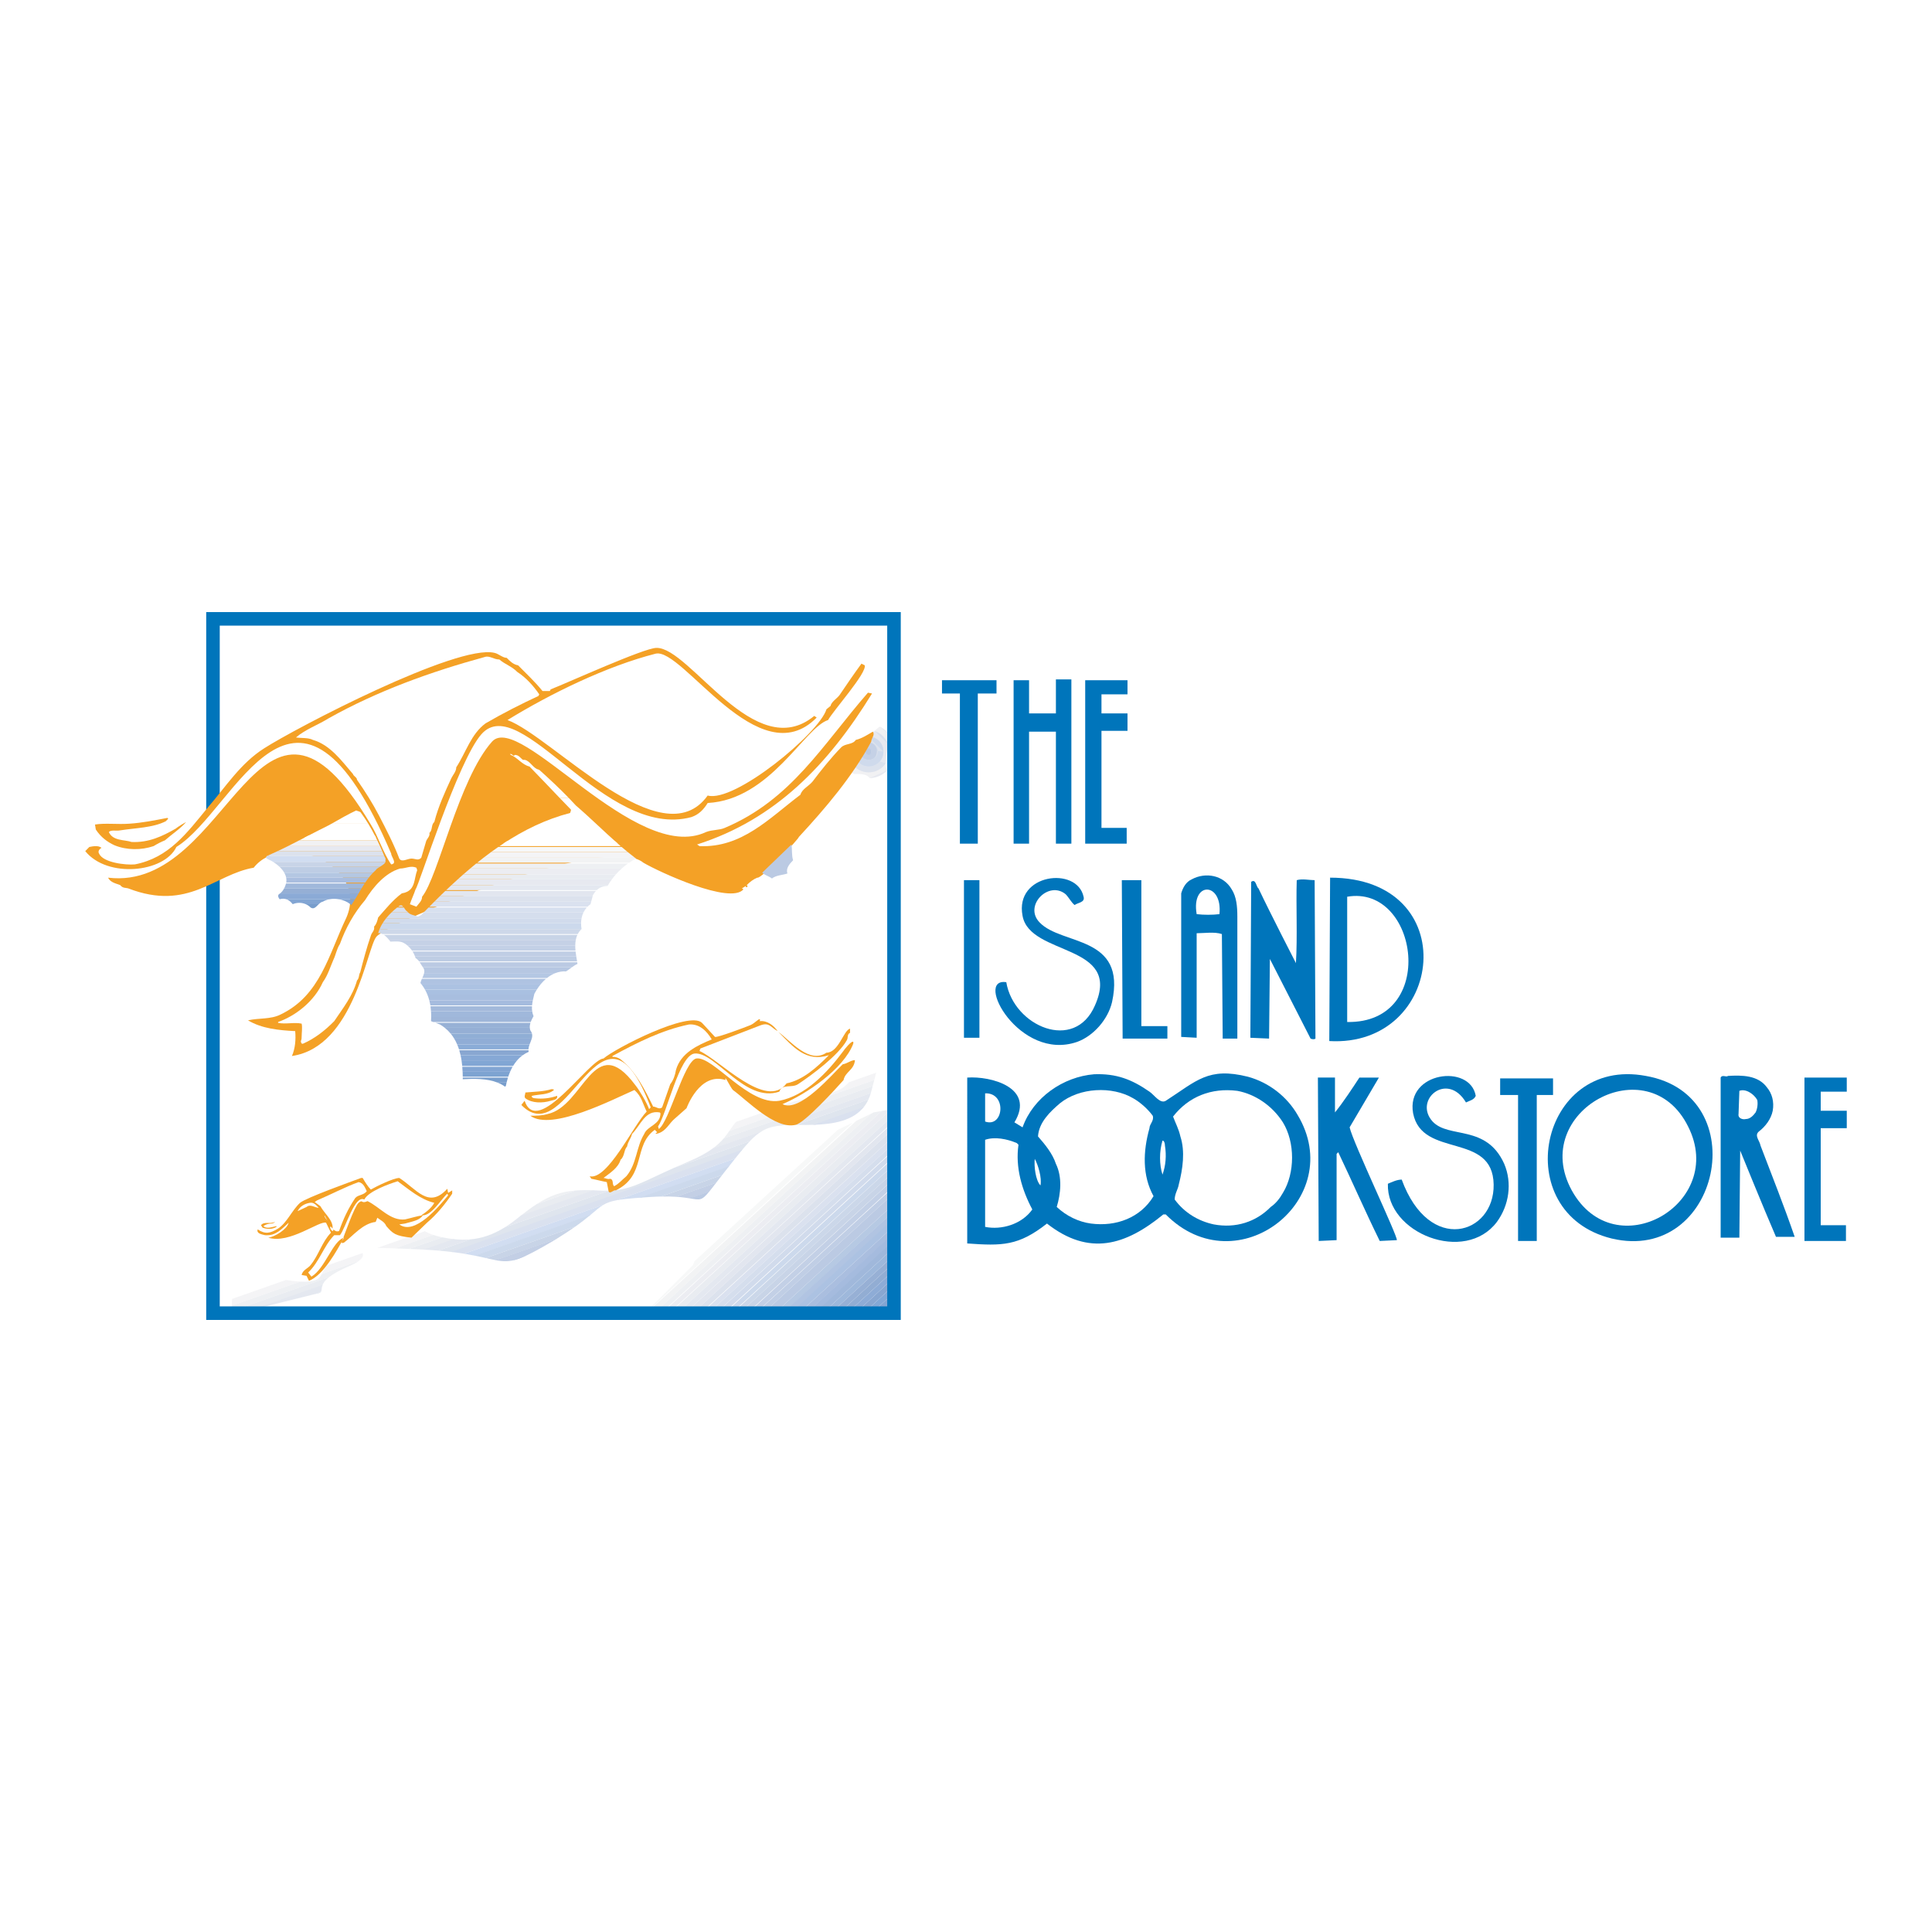 <?xml version="1.0" encoding="utf-8"?>
<!-- Generator: Adobe Illustrator 13.0.0, SVG Export Plug-In . SVG Version: 6.00 Build 14948)  -->
<!DOCTYPE svg PUBLIC "-//W3C//DTD SVG 1.0//EN" "http://www.w3.org/TR/2001/REC-SVG-20010904/DTD/svg10.dtd">
<svg version="1.0" id="Layer_1" xmlns="http://www.w3.org/2000/svg" xmlns:xlink="http://www.w3.org/1999/xlink" x="0px" y="0px"
	 width="192.756px" height="192.756px" viewBox="0 0 192.756 192.756" enable-background="new 0 0 192.756 192.756"
	 xml:space="preserve">
<g>
	<polygon fill-rule="evenodd" clip-rule="evenodd" fill="#FFFFFF" points="0,0 192.756,0 192.756,192.756 0,192.756 0,0 	"/>
	<polygon fill-rule="evenodd" clip-rule="evenodd" fill="#FFFFFF" points="71.318,120.391 77.571,114.641 73.04,115.785 
		71.318,120.391 	"/>
	<polygon fill-rule="evenodd" clip-rule="evenodd" fill="#FFFFFF" points="69.465,125.354 82.855,113.08 81.888,113.551 
		77.651,114.621 71.301,120.439 69.465,125.354 	"/>
	<polygon fill-rule="evenodd" clip-rule="evenodd" fill="#FFFFFF" points="69.285,125.834 83.602,112.717 81.991,113.5 
		69.653,124.848 69.285,125.834 	"/>
	<polygon fill-rule="evenodd" clip-rule="evenodd" fill="#F7F8F8" points="64.767,130.684 85.087,111.996 83.602,112.717 
		69.285,125.834 69.143,126.213 64.679,130.682 64.767,130.684 	"/>
	<polygon fill-rule="evenodd" clip-rule="evenodd" fill="#F2F3F4" points="65.611,130.695 86.903,111.113 85.429,111.828 
		64.848,130.684 65.611,130.695 	"/>
	<polygon fill-rule="evenodd" clip-rule="evenodd" fill="#EEF0F3" points="66.289,130.703 87.968,110.842 87.165,110.984 
		86.903,111.113 65.611,130.695 66.289,130.703 	"/>
	<polygon fill-rule="evenodd" clip-rule="evenodd" fill="#ECEDF2" points="67.054,130.715 88.931,110.672 87.971,110.842 
		66.374,130.705 67.054,130.715 	"/>
	<polygon fill-rule="evenodd" clip-rule="evenodd" fill="#E9ECF1" points="67.899,130.725 89.037,111.359 89.032,110.738 
		88.962,110.666 88.931,110.672 67.129,130.715 67.899,130.725 	"/>
	<polygon fill-rule="evenodd" clip-rule="evenodd" fill="#E4E8F0" points="68.655,130.736 89.042,111.986 89.037,111.359 
		67.899,130.725 68.655,130.736 	"/>
	<polygon fill-rule="evenodd" clip-rule="evenodd" fill="#E2E6EF" points="69.419,130.746 89.048,112.693 89.043,112.066 
		68.664,130.736 69.419,130.746 	"/>
	<polygon fill-rule="evenodd" clip-rule="evenodd" fill="#DCE2ED" points="70.186,130.756 89.054,113.471 89.048,112.693 
		69.419,130.746 70.186,130.756 	"/>
	<polygon fill-rule="evenodd" clip-rule="evenodd" fill="#DAE1EF" points="70.95,130.768 89.06,114.176 89.054,113.475 
		70.262,130.758 70.95,130.768 	"/>
	<polygon fill-rule="evenodd" clip-rule="evenodd" fill="#D5DEED" points="71.7,130.777 89.064,114.807 89.06,114.176 
		70.95,130.768 71.7,130.777 	"/>
	<polygon fill-rule="evenodd" clip-rule="evenodd" fill="#D1DBEC" points="72.464,130.787 89.07,115.514 89.065,114.883 
		71.715,130.777 72.464,130.787 	"/>
	<polygon fill-rule="evenodd" clip-rule="evenodd" fill="#CCD9EC" points="73.236,130.797 89.077,116.287 89.071,115.588 
		72.544,130.789 73.236,130.797 	"/>
	<polygon fill-rule="evenodd" clip-rule="evenodd" fill="#CBD7E9" points="74.001,130.809 89.082,116.992 89.077,116.297 
		73.308,130.799 74.001,130.809 	"/>
	<polygon fill-rule="evenodd" clip-rule="evenodd" fill="#C8D4E7" points="74.767,130.818 89.088,117.699 89.082,116.992 
		74.001,130.809 74.767,130.818 	"/>
	<polygon fill-rule="evenodd" clip-rule="evenodd" fill="#C3D0E6" points="75.589,130.83 89.094,118.41 89.088,117.709 
		74.828,130.82 75.589,130.83 	"/>
	<polygon fill-rule="evenodd" clip-rule="evenodd" fill="#C0CEE5" points="76.353,130.84 89.099,119.117 89.094,118.479 
		75.612,130.83 76.353,130.84 	"/>
	<polygon fill-rule="evenodd" clip-rule="evenodd" fill="#BBCAE3" points="77.053,130.85 89.104,119.809 89.099,119.117 
		76.353,130.84 77.053,130.85 	"/>
	<polygon fill-rule="evenodd" clip-rule="evenodd" fill="#BBCAE3" points="77.478,130.855 89.107,120.195 89.102,119.43 
		76.69,130.844 77.478,130.855 	"/>
	<polygon fill-rule="evenodd" clip-rule="evenodd" fill="#B6C9E3" points="78.297,130.865 89.113,120.918 89.107,120.195 
		77.478,130.855 78.297,130.865 	"/>
	<polygon fill-rule="evenodd" clip-rule="evenodd" fill="#B1C4E2" points="79.087,130.877 89.119,121.682 89.113,120.9 
		78.236,130.865 79.087,130.877 	"/>
	<polygon fill-rule="evenodd" clip-rule="evenodd" fill="#ACC2E2" points="79.847,130.887 89.125,122.387 89.119,121.607 
		79.001,130.875 79.847,130.887 	"/>
	<polygon fill-rule="evenodd" clip-rule="evenodd" fill="#AABEDF" points="80.612,130.896 89.131,123.092 89.125,122.387 
		79.847,130.887 80.612,130.896 	"/>
	<polygon fill-rule="evenodd" clip-rule="evenodd" fill="#A5BBDE" points="81.457,130.908 89.137,123.873 89.13,123.031 
		80.579,130.896 81.457,130.908 	"/>
	<polygon fill-rule="evenodd" clip-rule="evenodd" fill="#A0B8DB" points="82.185,130.918 89.142,124.52 89.136,123.793 
		81.374,130.908 82.185,130.918 	"/>
	<polygon fill-rule="evenodd" clip-rule="evenodd" fill="#9EB8DB" points="82.983,130.93 89.148,125.279 89.142,124.52 
		82.185,130.918 82.983,130.93 	"/>
	<polygon fill-rule="evenodd" clip-rule="evenodd" fill="#97B0D5" points="83.792,130.939 89.154,126.01 89.148,125.279 
		82.983,130.93 83.792,130.939 	"/>
	<polygon fill-rule="evenodd" clip-rule="evenodd" fill="#92ADD3" points="84.593,130.951 89.16,126.766 89.154,126.01 
		83.792,130.939 84.593,130.951 	"/>
	<polygon fill-rule="evenodd" clip-rule="evenodd" fill="#8EACD6" points="85.399,130.963 89.166,127.498 89.16,126.766 
		84.593,130.951 85.399,130.963 	"/>
	<polygon fill-rule="evenodd" clip-rule="evenodd" fill="#89A7D1" points="86.203,130.973 89.172,128.252 89.166,127.498 
		85.399,130.963 86.203,130.973 	"/>
	<polygon fill-rule="evenodd" clip-rule="evenodd" fill="#84A8D5" points="87.006,130.984 89.177,128.986 89.172,128.252 
		86.203,130.973 87.006,130.984 	"/>
	<polygon fill-rule="evenodd" clip-rule="evenodd" fill="#82A5D3" points="87.813,130.994 89.184,129.738 89.177,128.986 
		87.006,130.984 87.813,130.994 	"/>
	<polygon fill-rule="evenodd" clip-rule="evenodd" fill="#7BA1CE" points="88.613,131.006 89.189,130.475 89.184,129.693 
		87.77,130.994 88.613,131.006 	"/>
	<polygon fill-rule="evenodd" clip-rule="evenodd" fill="#779DCC" points="89.189,130.475 88.613,131.006 89.194,131.014 
		89.189,130.475 	"/>
	<path fill-rule="evenodd" clip-rule="evenodd" fill="#FFFFFF" d="M86.626,103.699l1.825-0.641c0.339-1.312,0.58-2.254,0.58-2.254
		s-0.002-0.01-0.006-0.029l-0.195-0.549c-0.245-0.457-0.725-0.711-1.504,1.406C87.07,102.35,86.843,103.043,86.626,103.699
		L86.626,103.699z"/>
	<path fill-rule="evenodd" clip-rule="evenodd" fill="#FFFFFF" d="M23.163,129.34l4.904-1.719c-2.752-0.5-4.87-1.334-4.87,0.578
		C23.197,128.633,23.18,129.012,23.163,129.34L23.163,129.34z M32.934,125.914l3.145-1.102c-0.107-0.211-0.103-0.312,0.916-0.32
		l5.143-1.803c-0.544-0.324-0.945-0.52-3.598-0.365C34.752,122.469,33.733,124.795,32.934,125.914L32.934,125.914z M73.845,111.58
		l3.933-1.379c-1.062,0.244-2.091,0.521-2.952,0.867C74.413,111.221,74.099,111.393,73.845,111.58L73.845,111.58z M84.911,107.701
		l2.567-0.9c0.328-1.254,0.67-2.572,0.949-3.652l-1.831,0.641C86.065,105.393,85.593,106.768,84.911,107.701L84.911,107.701z"/>
	<path fill-rule="evenodd" clip-rule="evenodd" fill="#FFFFFF" d="M23.148,129.621l5.454-1.908c-0.38-0.061-0.749-0.129-1.106-0.201
		l-4.318,1.516C23.169,129.244,23.157,129.441,23.148,129.621L23.148,129.621z M32.597,126.314l3.591-1.258
		c-0.126-0.436-0.693-0.605,1.59-0.557l4.665-1.633c-0.26-0.143-0.435-0.27-0.668-0.371l-8.563,3.008
		c-0.217,0.332-0.404,0.613-0.598,0.791C32.608,126.303,32.603,126.309,32.597,126.314L32.597,126.314z M73.33,112.057l6.657-2.33
		c-1.765,0.367-3.704,0.756-5.161,1.342C74.083,111.344,73.66,111.676,73.33,112.057L73.33,112.057z M84.551,108.131l2.84-0.994
		c0.062-0.24,0.125-0.484,0.189-0.729l-2.369,0.832C85.012,107.582,84.794,107.881,84.551,108.131L84.551,108.131z"/>
	<path fill-rule="evenodd" clip-rule="evenodd" fill="#F4F4F6" d="M23.137,130.262l6.822-2.396c-0.246-0.014-0.524-0.041-0.835-0.08
		c-0.199-0.025-0.396-0.053-0.59-0.084l-5.383,1.891C23.137,129.855,23.128,130.076,23.137,130.262L23.137,130.262z M32.105,127.111
		l3.673-1.291c0.462-0.334,0.47-0.6,0.397-0.803l-3.515,1.234c-0.015,0.016-0.031,0.029-0.047,0.043
		C32.354,126.561,32.244,126.852,32.105,127.111L32.105,127.111z M39.394,124.551l3.831-1.346c-0.382-0.129-0.636-0.254-0.839-0.369
		l-4.732,1.662C38.104,124.506,38.675,124.525,39.394,124.551L39.394,124.551z M72.766,112.83l14.463-5.08
		c0.063-0.238,0.127-0.482,0.192-0.732l-2.729,0.959c-0.294,0.34-0.628,0.602-1.018,0.773c-0.98,0.436-2.632,0.756-4.369,1.119
		l-5.856,2.057C73.185,112.201,72.988,112.504,72.766,112.83L72.766,112.83z"/>
	<path fill-rule="evenodd" clip-rule="evenodd" fill="#EEF0F3" d="M23.278,130.766l9.579-3.365c0.408-0.316,1.041-0.684,2.03-1.105
		c0.404-0.17,0.69-0.328,0.892-0.475l-3.673,1.291c-0.254,0.473-0.604,0.842-2.146,0.754l-6.822,2.396
		c0.001,0.029,0.003,0.059,0.005,0.086L23.278,130.766L23.278,130.766z M40.811,124.607l3.307-1.162
		c-0.073-0.014-0.146-0.029-0.22-0.047c-0.263-0.064-0.482-0.129-0.672-0.193l-3.831,1.346
		C39.813,124.566,40.283,124.586,40.811,124.607L40.811,124.607z M53.551,120.133l3.856-1.355
		C55.938,118.896,54.844,119.297,53.551,120.133L53.551,120.133z M72.205,113.58l14.863-5.219c0.052-0.199,0.106-0.402,0.161-0.611
		l-14.463,5.08C72.604,113.068,72.429,113.318,72.205,113.58L72.205,113.58z"/>
	<path fill-rule="evenodd" clip-rule="evenodd" fill="#E9ECF1" d="M25.855,130.496l6.298-2.213c0.075-0.236,0.25-0.529,0.703-0.883
		l-9.579,3.365l0.007,0.027c0.126,0.146,0.347,0.189,0.723,0.137C24.345,130.861,25.027,130.699,25.855,130.496L25.855,130.496z
		 M42.414,124.68l2.966-1.041c-0.414-0.039-0.833-0.105-1.263-0.193l-3.307,1.162c0.258,0.01,0.528,0.021,0.814,0.033
		C41.897,124.652,42.16,124.666,42.414,124.68L42.414,124.68z M51.859,121.363l7.422-2.607c-0.7-0.027-1.313-0.023-1.873,0.021
		l-3.856,1.355C53.032,120.469,52.479,120.875,51.859,121.363L51.859,121.363z M71.052,114.623l4.875-1.713
		c0.491-0.309,1.009-0.486,1.659-0.582l9.295-3.266c0.014-0.049,0.027-0.098,0.04-0.146c0.047-0.18,0.097-0.363,0.147-0.555
		l-14.863,5.219C71.923,113.912,71.562,114.26,71.052,114.623L71.052,114.623z"/>
	<path fill-rule="evenodd" clip-rule="evenodd" fill="#E4E8F0" d="M31.253,129.154l0.773-0.271c0.095-0.148,0.034-0.371,0.157-0.682
		l-7.077,2.477C26.872,130.254,29.928,129.473,31.253,129.154L31.253,129.154z M43.728,124.773l3.186-1.119
		c-0.548,0.047-1.098,0.033-1.658-0.027l-2.988,1.045C42.79,124.701,43.277,124.734,43.728,124.773L43.728,124.773z M50.398,122.43
		l10.349-3.635c-0.385,0.014-0.801,0.002-1.265-0.029c-0.103-0.006-0.203-0.01-0.303-0.014l-7.209,2.523
		c-0.092,0.072-0.186,0.145-0.281,0.221C51.247,121.857,50.818,122.168,50.398,122.43L50.398,122.43z M67.271,116.504l7.542-2.648
		c0.411-0.43,0.787-0.75,1.184-0.988l-4.878,1.707c-0.567,0.414-1.326,0.846-2.382,1.293
		C68.203,116.092,67.718,116.305,67.271,116.504L67.271,116.504z M79.444,112.229l7.199-2.529c0.093-0.199,0.173-0.412,0.239-0.643
		l-9.383,3.285c0.52-0.086,1.125-0.115,1.872-0.115C79.396,112.227,79.42,112.227,79.444,112.229L79.444,112.229z"/>
	<path fill-rule="evenodd" clip-rule="evenodd" fill="#DFE5EE" d="M45.187,124.926l28.783-10.109
		c0.305-0.369,0.581-0.688,0.844-0.961l-7.542,2.648c-3.142,1.404-4.322,2.217-6.524,2.291l-10.349,3.635
		c-1.216,0.762-2.348,1.125-3.485,1.225l-3.186,1.119C44.26,124.818,44.744,124.869,45.187,124.926L45.187,124.926z M81.363,112.219
		l4.727-1.66c0.215-0.25,0.401-0.533,0.553-0.859l-7.199,2.529C80.098,112.242,80.743,112.246,81.363,112.219L81.363,112.219z
		 M32.026,128.883l-0.773,0.271c0.252-0.062,0.442-0.105,0.548-0.127C31.919,128.99,31.986,128.943,32.026,128.883L32.026,128.883z"
		/>
	<path fill-rule="evenodd" clip-rule="evenodd" fill="#DAE1EF" d="M46.308,125.084l13.9-4.881c0.333-0.197,0.703-0.332,1.252-0.441
		l11.885-4.174c0.259-0.326,0.498-0.621,0.721-0.889l-29.055,10.205C45.487,124.961,45.917,125.021,46.308,125.084L46.308,125.084z
		 M86.187,110.441l-5.087,1.787C83.233,112.164,85.118,111.791,86.187,110.441L86.187,110.441z"/>
	<path fill-rule="evenodd" clip-rule="evenodd" fill="#D1DDF1" d="M47.401,125.283l11.426-4c0.599-0.494,0.961-0.834,1.381-1.08
		l-13.9,4.881C46.711,125.15,47.073,125.217,47.401,125.283L47.401,125.283z M63.959,119.488l8.718-3.053
		c0.238-0.303,0.46-0.586,0.668-0.848l-11.885,4.174C62.039,119.65,62.815,119.57,63.959,119.488L63.959,119.488z"/>
	<path fill-rule="evenodd" clip-rule="evenodd" fill="#CCD9EC" d="M48.472,125.516l8.917-3.133c0.663-0.469,1.143-0.854,1.525-1.172
		l-11.564,4.062C47.774,125.357,48.143,125.439,48.472,125.516L48.472,125.516z M65.944,119.379l6.106-2.145
		c0.032-0.041,0.063-0.082,0.097-0.125c0.209-0.266,0.408-0.518,0.595-0.756l-8.957,3.146c0.321-0.023,0.67-0.049,1.056-0.074
		C65.242,119.4,65.608,119.387,65.944,119.379L65.944,119.379z"/>
	<path fill-rule="evenodd" clip-rule="evenodd" fill="#C8D4E7" d="M49.477,125.734l6.04-2.125c0.756-0.463,1.367-0.869,1.873-1.227
		l-8.917,3.133C48.85,125.602,49.177,125.678,49.477,125.734L49.477,125.734z M67.469,119.406l3.981-1.4
		c0.175-0.227,0.374-0.484,0.599-0.771l-6.106,2.145C66.544,119.365,67.046,119.379,67.469,119.406L67.469,119.406z"/>
	<path fill-rule="evenodd" clip-rule="evenodd" fill="#C3CFE5" d="M51.581,125.641l0.344-0.121c0.773-0.297,1.764-0.828,3.255-1.707
		c0.136-0.082,0.267-0.16,0.394-0.238l-6.131,2.152C50.202,125.873,50.782,125.895,51.581,125.641L51.581,125.641z M68.869,119.568
		l1.87-0.656c0.193-0.232,0.425-0.533,0.721-0.918l-4.016,1.41C68.066,119.443,68.52,119.512,68.869,119.568L68.869,119.568z"/>
	<path fill-rule="evenodd" clip-rule="evenodd" fill="#BBCAE3" d="M70.769,118.875l-1.956,0.686
		C69.845,119.727,70,119.816,70.769,118.875L70.769,118.875z M52.55,125.252l-1.494,0.523
		C51.482,125.695,51.953,125.531,52.55,125.252L52.55,125.252z"/>
	<path fill-rule="evenodd" clip-rule="evenodd" fill="#FFFFFF" d="M88.326,72.149c0.142,0.09,0.276,0.19,0.402,0.302
		c-0.011,1.094-0.594,4.256-0.264,4.188l0.081,0.58c-0.568-0.166-1.136,0.91-1.705,0.497c-0.325-0.497-0.893-0.497-1.461-0.497
		c-0.244,0-0.568,0.166-0.73-0.083c0-0.166-0.163-2.069,0-2.152C85.358,74.984,87.437,72.449,88.326,72.149L88.326,72.149z"/>
	<path fill-rule="evenodd" clip-rule="evenodd" fill="#F1F1F3" d="M88.728,72.451c-0.126-0.111-0.26-0.212-0.402-0.302
		L88.728,72.451L88.728,72.451z M88.499,76.894c-0.443,0.438-1.044,0.713-1.72,0.737c-0.332-0.412-0.867-0.412-1.4-0.412
		c-0.04,0-0.081,0.005-0.124,0.011c-0.238-0.146-0.452-0.33-0.632-0.542c-0.038-0.617-0.093-1.643,0.025-1.703
		c0.584,0,2.093-1.713,3.104-2.489c0.359,0.171,0.672,0.425,0.92,0.737c-0.14,1.368-0.479,3.462-0.209,3.407L88.499,76.894
		L88.499,76.894z"/>
	<path fill-rule="evenodd" clip-rule="evenodd" fill="#E7E9F0" d="M88.673,73.232c-0.248-0.312-0.561-0.565-0.92-0.737
		L88.673,73.232L88.673,73.232z M84.62,76.65c0.188,0.225,0.411,0.42,0.66,0.576L84.62,76.65L84.62,76.65z M86.778,77.631
		c0.674-0.026,1.274-0.318,1.717-0.764L86.778,77.631L86.778,77.631z M88.365,76.148c-0.362,0.55-0.978,0.905-1.688,0.905
		c-1.136,0-2.029-0.911-2.029-2.069c0.481,0,1.59-1.163,2.533-2.006c0.634,0.16,1.143,0.616,1.38,1.223
		C88.473,74.926,88.381,75.675,88.365,76.148L88.365,76.148z"/>
	<path fill-rule="evenodd" clip-rule="evenodd" fill="#DCE2ED" d="M88.562,74.191c-0.229-0.604-0.711-1.084-1.316-1.271
		L88.562,74.191L88.562,74.191z M84.648,74.984c0,1.158,0.893,2.069,2.029,2.069c0.71,0,1.326-0.355,1.688-0.905L84.648,74.984
		L84.648,74.984z M88.139,74.984L88.139,74.984c0,0.828-0.649,1.489-1.461,1.489c-0.812,0-1.461-0.662-1.461-1.489
		c0-0.097,0.009-0.191,0.026-0.283c0.395-0.286,0.886-0.75,1.374-1.206c0.021,0,0.04-0.001,0.061-0.001
		C87.489,73.495,88.139,74.157,88.139,74.984L88.139,74.984z"/>
	<path fill-rule="evenodd" clip-rule="evenodd" fill="#CFDAEC" d="M88.139,74.984c0-0.828-0.649-1.49-1.461-1.49
		c-0.021,0-0.04,0-0.061,0.001L88.139,74.984L88.139,74.984z M85.243,74.701c-0.017,0.092-0.026,0.186-0.026,0.283
		c0,0.828,0.649,1.489,1.461,1.489c0.812,0,1.461-0.662,1.461-1.489L85.243,74.701L85.243,74.701z M87.57,74.984L87.57,74.984
		c0,0.497-0.406,0.828-0.893,0.828c-0.487,0-0.893-0.331-0.893-0.828s0.406-0.911,0.893-0.911
		C87.165,74.074,87.57,74.488,87.57,74.984L87.57,74.984z"/>
	<path fill-rule="evenodd" clip-rule="evenodd" fill="#C5D1E6" d="M87.489,74.984c0-0.497-0.325-0.911-0.812-0.911
		c-0.487,0-0.893,0.414-0.893,0.911s0.406,0.828,0.893,0.828C87.165,75.812,87.489,75.481,87.489,74.984L87.489,74.984
		L87.489,74.984z M86.921,74.984L86.921,74.984c0,0.166-0.081,0.248-0.244,0.248c-0.162,0-0.325-0.083-0.325-0.248
		s0.163-0.331,0.325-0.331C86.84,74.653,86.921,74.819,86.921,74.984L86.921,74.984z"/>
	<path fill-rule="evenodd" clip-rule="evenodd" fill="#BBCAE3" d="M86.921,74.984c0-0.166-0.081-0.331-0.244-0.331
		c-0.162,0-0.325,0.166-0.325,0.331s0.163,0.331,0.325,0.331C86.84,75.315,86.921,75.15,86.921,74.984L86.921,74.984z"/>
	<polygon fill="none" stroke="#0075BB" stroke-width="1.351" stroke-miterlimit="2.613" points="21.249,61.743 89.194,61.743 
		89.194,131.014 21.249,131.014 21.249,61.743 	"/>
	<polygon fill-rule="evenodd" clip-rule="evenodd" fill="#FFFFFF" points="20.518,81.605 21.979,79.785 22.548,80.364 
		20.356,83.012 20.518,81.605 	"/>
	<polygon fill-rule="evenodd" clip-rule="evenodd" fill="#0075BB" points="149.671,107.592 154.947,107.592 154.947,109.248 
		153.323,109.248 153.323,123.812 151.457,123.812 151.457,109.248 149.671,109.248 149.671,107.592 	"/>
	<polygon fill-rule="evenodd" clip-rule="evenodd" fill="#0075BB" points="111.924,87.812 113.872,87.812 113.872,102.379 
		116.47,102.379 116.47,103.619 112.005,103.619 111.924,87.812 	"/>
	<path fill-rule="evenodd" clip-rule="evenodd" fill="#F4A126" d="M81.238,71.426l0.244,0.165
		c-5.763,5.876-13.394-7.034-16.073-6.373c-4.871,1.242-10.472,3.973-14.774,6.621c4.465,1.655,15.424,13.904,19.97,7.531
		c2.679,0.745,11.121-6.207,11.852-8.607l0.406-0.331c0.081-0.414,0.649-0.745,0.893-1.076c0.73-1.076,1.461-2.152,2.192-3.145
		l0.325,0.166c0.244,0.745-3.166,4.552-3.653,5.462c-2.354,0.745-5.764,7.945-12.014,8.276c-0.406,0.662-0.893,1.158-1.624,1.407
		c-8.605,2.317-17.047-12.663-20.944-8.276c-2.354,2.648-6.25,15.146-6.575,15.477c-0.163,0.496-0.406,0.993-0.568,1.49l0.649,0.248
		c0.244-0.331,0.568-0.579,0.568-0.993c1.624-1.986,3.653-11.752,6.981-15.477c2.76-3.062,14.368,12.332,21.35,9.021
		c0.649-0.249,1.299-0.166,1.867-0.414c6.657-2.813,9.741-8.276,14.287-13.49l0.406,0.083c-4.383,7.117-9.66,12.58-17.453,15.062
		l0.244,0.166c4.221,0.166,6.9-2.731,10.066-5.131c0.163-0.579,0.812-0.828,1.218-1.324c0.812-1.076,1.867-2.4,2.841-3.394
		c0.406-0.414,1.136-0.249,1.461-0.745c0.649-0.166,1.137-0.497,1.705-0.828c0.244,0.331-0.162,0.662-0.162,0.993
		c-1.867,3.477-4.546,6.621-7.225,9.518c0.081,0.083-3.734,4.221-4.14,4.055c-0.406,0.166-0.73,0.414-1.055,0.745
		c0.243,0.166-0.163,0.331-0.081,0.083l-0.406,0.248l0.163,0.083c-1.299,1.572-8.442-1.738-9.985-2.648
		c-3.653-3.062-25.327,5.876-26.626,7.366c-0.974,1.076-2.192,11.007-8.442,11.917c0.325-0.744,0.406-1.654,0.325-2.482
		c-1.624-0.084-3.329-0.248-4.708-1.076c1.056-0.248,2.273-0.082,3.247-0.58c3.978-1.902,4.79-5.958,6.575-9.683
		c2.273-5.296-6.332-8.69-9.254-4.965c-3.896,0.662-6.494,4.386-12.501,2.069c-0.244-0.083-0.568,0-0.812-0.331
		c-0.406-0.166-0.974-0.248-1.218-0.745c12.258,1.489,14.937-24.249,26.22-5.297c0.73,1.159,1.218,2.814,2.029,3.973
		c0.649-0.083,0-0.745,0-1.076c-9.579-22.428-15.423-4.386-21.431-0.662c-1.218,2.566-6.9,3.145-9.092,0.414l0.406-0.414
		c0.406-0.083,0.893-0.165,1.217,0.083c-0.162,0.083-0.406,0.331-0.244,0.579c0.406,0.911,2.679,1.159,3.572,1.076
		c3.409-0.662,5.195-3.145,7.306-5.71c1.786-2.069,3.247-4.387,5.601-5.876c3.085-1.986,19.239-10.428,22.973-9.518
		c0.406,0.083,0.812,0.497,1.218,0.497c0.325,0.331,0.649,0.662,1.136,0.745c0.812,0.828,1.705,1.655,2.436,2.566h0.73l0.081-0.166
		c1.705-0.663,9.335-4.138,10.553-4.138C68.818,64.557,75.312,76.308,81.238,71.426L81.238,71.426z"/>
	<path fill-rule="evenodd" clip-rule="evenodd" fill="#FFFFFF" d="M49.823,65.798c0.568,0.497,1.218,0.662,1.786,1.242
		c0.893,0.579,1.624,1.407,2.192,2.234l-0.082,0.165c-1.786,0.828-3.571,1.738-5.276,2.731c-1.461,1.076-1.948,2.896-2.922,4.386
		c0,0.414-0.325,0.745-0.487,1.076c-0.649,1.407-1.299,2.813-1.705,4.386c-0.325,0.248-0.163,0.827-0.487,1.076
		c0.082,0.331-0.244,0.58-0.325,0.828l-0.487,1.655c-0.325,0.331-0.568,0.083-0.974,0.083c-0.406,0-0.974,0.414-1.218,0
		c-0.568-1.489-1.299-2.896-2.029-4.303c-0.65-1.241-1.38-2.4-2.192-3.559c0-0.249-0.325-0.331-0.406-0.58
		c-1.136-1.324-2.272-2.897-3.978-3.393c-0.487-0.249-1.136-0.166-1.705-0.249c0.974-0.828,2.192-1.241,3.247-1.903
		c4.871-2.731,10.147-4.634,15.586-6.125C48.849,65.384,49.255,65.798,49.823,65.798L49.823,65.798z"/>
	<path fill="none" stroke="#FFFFFF" stroke-width="3.190000e-04" stroke-miterlimit="2.613" d="M49.823,65.798
		c0.568,0.497,1.218,0.662,1.786,1.242c0.893,0.579,1.624,1.407,2.192,2.234l-0.082,0.165c-1.786,0.828-3.571,1.738-5.276,2.731
		c-1.461,1.076-1.948,2.896-2.922,4.386c0,0.414-0.325,0.745-0.487,1.076c-0.649,1.407-1.299,2.813-1.705,4.386
		c-0.325,0.248-0.163,0.827-0.487,1.076c0.082,0.331-0.325,0.58-0.325,0.828l-0.487,1.655c-0.325,0.331-0.568,0.083-0.974,0.083
		c-0.406,0-0.974,0.414-1.218,0c-0.568-1.489-1.299-2.896-2.029-4.303c-0.65-1.241-1.38-2.4-2.192-3.559
		c0-0.249-0.325-0.331-0.406-0.58c-1.136-1.324-2.272-2.897-3.978-3.393c-0.487-0.249-1.136-0.166-1.705-0.249
		c0.974-0.828,2.192-1.241,3.247-1.903c4.871-2.731,10.147-4.634,15.586-6.125C48.849,65.384,49.255,65.798,49.823,65.798
		L49.823,65.798z"/>
	<path fill-rule="evenodd" clip-rule="evenodd" fill="#F4A126" d="M16.784,81.688l-0.244,0.248c-1.299,0.662-3.003,0.662-4.546,0.91
		c-0.406,0.083-0.893-0.083-1.136,0.166c0.406,0.91,1.542,0.745,2.272,0.993c1.705,0.083,3.085-0.58,4.384-1.325
		c0.325-0.248,0.73-0.496,1.055-0.662c-0.568,0.662-1.461,1.241-2.11,1.821c-0.406,0.166-0.731,0.331-1.137,0.579
		c-1.217,0.414-2.679,0.414-3.896-0.083c-0.73-0.331-1.38-0.828-1.867-1.573l-0.082-0.497c0.974-0.166,2.273,0,3.41-0.083
		c1.299-0.083,2.517-0.331,3.815-0.58L16.784,81.688L16.784,81.688z"/>
	<path fill-rule="evenodd" clip-rule="evenodd" fill="#BBCAE3" d="M79.128,85.826c-0.406,0.414-0.73,0.828-0.568,1.324
		c-0.487,0.166-1.136,0.166-1.542,0.497c-0.325-0.248-0.731-0.331-0.975-0.579l2.923-2.814
		C79.047,84.75,78.966,85.329,79.128,85.826L79.128,85.826z"/>
	
		<path fill-rule="evenodd" clip-rule="evenodd" fill="#FFFFFF" stroke="#FFFFFF" stroke-width="3.190000e-04" stroke-miterlimit="2.613" d="
		M41.625,86.819c-0.325,0.828-0.163,1.904-1.218,2.234l-0.325,0.083c-0.893,0.662-1.624,1.573-2.354,2.4
		c-0.081,0.331-0.162,0.662-0.406,0.911c0.081,0.414-0.244,0.58-0.325,0.91c-0.406,1.159-0.73,2.4-1.055,3.642
		c-0.163,0.249-0.082,0.58-0.325,0.828c-0.406,1.49-1.38,2.73-2.273,4.055c-0.893,0.91-1.948,1.738-3.084,2.234
		c-0.162,0.084-0.244-0.082-0.244-0.248c0.082-0.164,0.082-0.33,0.082-0.496c0-0.33,0.081-0.828,0-1.242
		c-0.731-0.164-1.624,0.084-2.354-0.082v-0.082c1.867-0.662,3.653-2.152,4.464-3.973c0.487-0.662,0.731-1.49,1.055-2.235
		c0.244-0.497,0.325-1.076,0.649-1.573c0.568-1.572,1.38-3.062,2.517-4.386c0.812-1.324,2.03-2.731,3.491-3.145
		c0.568,0,1.056-0.331,1.624-0.083L41.625,86.819L41.625,86.819z"/>
	<path fill-rule="evenodd" clip-rule="evenodd" fill="#0075BB" d="M122.882,88.723c0.487,0.745,0.568,1.738,0.568,2.731v12.166
		c-1.461,0,0,0-1.461,0l-0.081-10.428c-0.73-0.248-1.786-0.083-2.517-0.083v10.428l-1.542-0.084V89.136
		c0.162-0.579,0.486-1.159,1.055-1.407C120.284,86.984,122.07,87.315,122.882,88.723L122.882,88.723z"/>
	<path fill-rule="evenodd" clip-rule="evenodd" fill="#0075BB" d="M107.215,90.295c-0.324-0.248-0.568-0.745-0.893-1.076
		c-1.705-1.407-4.222,1.159-2.598,2.814c2.191,2.317,8.686,1.242,7.225,7.946c-0.406,1.738-1.867,3.393-3.49,3.973
		c-5.764,1.986-10.31-6.457-7.062-5.959c0.73,4.387,6.818,7.033,8.848,2.316c2.761-6.207-6.494-4.883-7.225-8.938
		c-0.812-4.221,5.439-4.965,6.089-1.903C108.271,90.047,107.54,90.047,107.215,90.295L107.215,90.295z"/>
	<path fill-rule="evenodd" clip-rule="evenodd" fill="#0075BB" d="M132.623,103.867l0.081-16.303
		C146.099,87.564,144.15,104.529,132.623,103.867L132.623,103.867z"/>
	<path fill-rule="evenodd" clip-rule="evenodd" fill="#0075BB" d="M125.562,88.64c1.217,2.565,3.733,7.449,3.733,7.449
		c0.162-2.648,0-5.71,0.081-8.276c0.568-0.166,1.218,0,1.786,0l0.081,15.807c-0.081,0.084-0.324,0.084-0.487,0l-4.059-7.945
		l-0.081,7.945c-1.867-0.082,0,0-1.867-0.082l0.081-15.56C125.317,87.646,125.317,88.474,125.562,88.64L125.562,88.64z"/>
	<path fill-rule="evenodd" clip-rule="evenodd" fill="#FFFFFF" d="M121.665,91.205c-0.731,0.083-1.543,0.083-2.273,0
		C118.823,87.895,121.989,87.978,121.665,91.205L121.665,91.205z"/>
	<path fill-rule="evenodd" clip-rule="evenodd" fill="#FFFFFF" d="M134.409,101.965c0-12.498,0,0,0-12.498
		C141.553,88.226,143.501,102.129,134.409,101.965L134.409,101.965z"/>
	<path fill-rule="evenodd" clip-rule="evenodd" fill="#F4A126" d="M67.276,111.646c-0.487,0.414-0.812,1.16-1.542,1.408
		c-0.487,0.164-0.325,0-0.163-0.084l-0.243-0.248c-2.192,1.572-0.812,4.553-3.896,6.043c-0.244-0.084-0.65,0.496-0.731,0
		l-0.162-0.828c-0.487-0.084-1.056-0.248-1.542-0.332l-0.163-0.248c1.786,0.414,4.384-5.131,5.683-6.455
		c-0.406-0.828-0.487-1.49-1.218-2.152c-2.11,0.91-8.28,4.139-10.391,2.566c0.649,0,1.137,0,1.705-0.166
		c3.652-0.744,4.627-8.441,8.767-2.896c0.406,0.496,1.136,1.738,1.38,2.4l0.162-0.166c-4.871-12.91-8.199,4.635-12.907-0.248
		l0.324-0.414c1.299,3.725,6.413-4.137,7.875-4.221c1.136-0.992,8.523-4.801,9.822-3.559l1.299,1.406
		c0.244,0.084,3.085-0.992,3.491-1.158c0.487-0.166,1.136-0.992,0.974-0.414c0.73-0.082,1.38,0.414,1.786,0.994
		c-0.649-0.332-0.812-0.91-1.705-0.58l-6.007,2.318l-0.082,0.248c1.948,0.828,6.657,5.959,8.686,3.227
		c1.624-0.33,3.003-1.572,4.221-2.812c-2.273,0.744-3.572-0.828-5.033-2.318c1.217,0.91,3.084,3.229,4.789,2.068
		c1.218,0,1.705-2.234,2.354-2.398v0.414c-0.325,0.164-0.163,0.496-0.325,0.744c-0.812,1.49-3.49,3.477-4.87,4.387
		c-0.649,0.412-1.542-0.084-1.867,0.744c-3.41,1.158-6.332-3.973-8.442-3.807c-1.542,0.166-2.76,5.959-3.653,7.283l0.082,0.248
		c1.055-0.744,2.516-6.787,3.734-7.035c1.705-0.248,5.195,4.717,8.28,4.221c2.598-0.496,4.789-2.814,6.332-4.883
		c0.163-0.248,0.893-1.158,1.055-0.992v0.164c-0.974,2.566-4.708,5.049-7.062,6.043c1.705,0.91,5.033-3.062,6.007-3.973
		c0.487-0.084,0.812-0.414,1.218-0.414c-0.081,0.992-0.974,1.158-1.136,1.986c-0.731,0.826-3.896,4.303-4.79,4.469
		c-2.03,0.496-4.871-2.482-6.25-3.477c-0.244-0.248-0.893-1.654-0.731-0.992c-2.598-0.828-3.896,2.812-3.896,2.812L67.276,111.646
		L67.276,111.646z"/>
	<path fill-rule="evenodd" clip-rule="evenodd" fill="#F4A126" d="M41.056,123.482c-1.624-0.166-1.867-0.414-2.517-1.158
		c-0.163-0.414-0.568-0.58-0.893-0.828l-0.162,0.414c-1.299,0.164-2.192,1.324-3.166,2.068c0,0-0.244,0.082-0.244,0
		c0.244-0.662,1.299-3.641,1.705-3.973c0.406-0.33,0.244,0,0.649-0.082l0.244-0.084c1.218,0.58,2.273,1.986,3.734,1.822
		c0.73-0.166,1.218-0.332,1.786-0.414c-0.325,0.496-0.893,0.578-1.786,0.826l-0.568,0.084c1.542,1.158,3.978-1.82,4.871-2.896
		l-0.082-0.166c-0.649,0.58-1.623,2.316-2.597,2.152c0.406-0.248,1.055-0.746,1.299-1.242c-1.38-0.33-2.517-1.324-3.653-2.152
		c-0.812,0.25-2.922,0.994-3.328,1.822c-0.974-0.498-1.867,2.896-2.436,3.559h-0.568c-1.055,1.076-1.461,2.648-2.597,3.725
		l0.325,0.412c1.38-0.826,2.11-3.559,3.247-3.889c-0.73,1.324-2.029,3.725-3.491,4.303l-0.244-0.496l-0.487-0.082
		c0.081-0.498,0.649-0.662,0.893-0.994c0.812-0.992,1.136-2.316,2.029-3.227l-0.487-0.994c-0.649-0.248-3.653,2.152-5.764,1.49
		c0.649-0.084,1.867-0.828,2.03-1.49c-0.731,0.662-1.299,1.324-2.354,1.242c-0.325-0.084-0.893-0.166-0.731-0.58
		c0.731,0.496,1.218,0.414,2.03-0.082c0.893-0.58,1.38-1.82,2.191-2.566c0.568-0.496,5.195-2.152,6.088-2.482h0.163
		c0.243,0.414,0.487,0.828,0.812,1.158c0.568-0.33,2.273-1.158,2.841-1.158c1.705,1.076,2.922,3.145,4.789,1.076l0.082,0.414
		l0.406-0.248v0.33c-0.73,1.076-1.542,2.068-2.517,2.896L41.056,123.482L41.056,123.482z"/>
	
		<path fill-rule="evenodd" clip-rule="evenodd" fill="#FFFFFF" stroke="#FFFFFF" stroke-width="3.190000e-04" stroke-miterlimit="2.613" d="
		M71.01,103.703c-1.38,0.578-3.084,1.322-3.572,3.061c-0.081,0.498-0.243,0.994-0.568,1.408l-0.812,2.316
		c-0.325,0.248-0.568-0.082-0.893-0.082c-0.812-1.656-1.705-3.477-3.247-4.717c-0.244-0.166-0.487-0.25-0.812-0.25v-0.082
		c2.436-1.324,4.871-2.566,7.631-3.145C69.792,102.129,70.523,102.875,71.01,103.703L71.01,103.703z"/>
	<path fill-rule="evenodd" clip-rule="evenodd" fill="#0075BB" d="M164.201,107.344c10.959,1.904,7.388,18.787-3.409,16.221
		C150.401,121,153.567,105.357,164.201,107.344L164.201,107.344z"/>
	<path fill-rule="evenodd" clip-rule="evenodd" fill="#0075BB" d="M116.307,121.164h-0.243c-3.734,3.062-7.387,4.221-11.608,0.91
		c-2.841,2.236-4.465,2.236-7.955,1.986V107.51c2.354-0.166,6.818,0.992,4.708,4.469l0.812,0.496
		c1.056-2.979,4.06-5.049,7.144-5.297c2.192-0.082,3.734,0.496,5.521,1.738c0.487,0.332,1.055,1.242,1.623,0.91
		c3.085-1.986,4.222-3.393,8.199-2.4c2.11,0.58,3.896,1.986,4.951,3.807C134.49,119.592,123.45,128.365,116.307,121.164
		L116.307,121.164z"/>
	<path fill-rule="evenodd" clip-rule="evenodd" fill="#0075BB" d="M147.235,109.33c-0.162,0.414-0.649,0.496-0.974,0.662
		c-1.867-3.145-5.277-0.248-3.328,1.904c1.623,1.736,5.357,0.248,7.144,4.221c0.812,1.902,0.486,4.137-0.731,5.793
		c-3.165,4.221-11.04,1.158-10.877-3.807c0.405-0.166,0.893-0.414,1.38-0.414c2.76,7.531,9.254,5.461,9.173,0.496
		c-0.081-5.297-7.144-2.566-8.037-7.117C140.254,106.93,146.667,106.102,147.235,109.33L147.235,109.33z"/>
	<path fill-rule="evenodd" clip-rule="evenodd" fill="#0075BB" d="M176.297,108.502c0.487,0.58,0.73,1.408,0.568,2.318
		c-0.163,0.826-0.73,1.572-1.38,2.068c-0.487,0.414,0.081,0.91,0.162,1.406c1.137,2.98,2.354,6.043,3.409,9.104h-1.867
		c-1.218-2.812-3.571-8.605-3.571-8.605l-0.081,8.689h-1.867V107.51c0.162-0.332,0.568,0,0.73-0.166
		C173.78,107.262,175.403,107.262,176.297,108.502L176.297,108.502z"/>
	<path fill-rule="evenodd" clip-rule="evenodd" fill="#0075BB" d="M133.191,110.984c0.812-0.992,1.786-2.482,2.436-3.475h1.948
		l-2.923,4.965c0.325,1.49,4.871,11.008,4.709,11.256l-1.705,0.082c-1.461-2.979-2.76-5.959-4.14-8.855l-0.163,0.166v8.607
		l-1.785,0.082l-0.081-16.303h1.704V110.984L133.191,110.984z"/>
	
		<path fill-rule="evenodd" clip-rule="evenodd" fill="#F4A126" stroke="#F4A126" stroke-width="3.190000e-04" stroke-miterlimit="2.613" d="
		M55.262,108.75c-0.568,0.498-1.461,0.414-2.192,0.58c-0.081,0.166,0.163,0.248,0.325,0.248c0.73,0.082,1.461,0,2.191-0.248
		c0.081,0.414-0.406,0.414-0.649,0.496c-0.812,0.248-1.867,0.248-2.517-0.248c-0.162-0.166,0-0.414,0-0.58
		c0.894-0.082,1.786-0.082,2.598-0.33C55.1,108.668,55.262,108.668,55.262,108.75L55.262,108.75z"/>
	<path fill-rule="evenodd" clip-rule="evenodd" fill="#FFFFFF" d="M168.423,112.393c3.896,7.695-7.307,14.152-11.608,6.373
		C152.512,110.902,164.445,104.363,168.423,112.393L168.423,112.393z"/>
	<path fill-rule="evenodd" clip-rule="evenodd" fill="#FFFFFF" d="M115.008,111.316c0.163,0.496-0.324,0.828-0.324,1.242
		c-0.649,2.316-0.73,4.717,0.405,6.785c-1.299,2.152-3.733,3.062-6.25,2.73c-1.218-0.164-2.436-0.744-3.409-1.654
		c0.405-1.324,0.567-2.98-0.082-4.303c-0.324-0.994-1.055-1.904-1.785-2.732c0.081-1.406,1.218-2.482,2.191-3.311
		c1.948-1.572,5.195-1.738,7.306-0.496C113.79,109.992,114.521,110.654,115.008,111.316L115.008,111.316z"/>
	<path fill-rule="evenodd" clip-rule="evenodd" fill="#FFFFFF" d="M127.996,111.979c1.218,1.986,1.218,5.049,0,7.035
		c-0.324,0.578-0.73,1.074-1.218,1.406c-1.461,1.49-3.49,2.152-5.682,1.738c-1.543-0.332-2.923-1.158-3.896-2.482
		c0-0.58,0.324-0.994,0.405-1.49c0.406-1.572,0.649-3.311,0.163-4.801c-0.163-0.744-0.487-1.324-0.731-1.986
		c1.543-1.986,3.815-2.896,6.413-2.564C125.236,109.164,126.941,110.322,127.996,111.979L127.996,111.979z"/>
	<path fill-rule="evenodd" clip-rule="evenodd" fill="#FFFFFF" d="M175.322,109.744c0.081,0.414,0,0.91-0.162,1.24
		c-0.243,0.332-0.568,0.662-0.974,0.662c-0.325,0.084-0.812-0.082-0.731-0.496l0.082-2.316
		C174.187,108.584,174.998,109.164,175.322,109.744L175.322,109.744z"/>
	<path fill-rule="evenodd" clip-rule="evenodd" fill="#FFFFFF" d="M98.286,111.896v-2.814
		C100.478,108.998,100.152,112.559,98.286,111.896L98.286,111.896z"/>
	
		<path fill-rule="evenodd" clip-rule="evenodd" fill="#FFFFFF" stroke="#FFFFFF" stroke-width="3.190000e-04" stroke-miterlimit="2.613" d="
		M65.896,111.068c0,1.158-1.299,1.24-1.624,2.068c-0.812,1.324-0.73,2.98-1.786,4.221c-0.406,0.332-0.731,0.746-1.218,0.994
		c-0.244-0.248,0-0.662-0.406-0.746c-0.244,0.084-0.487-0.082-0.649-0.082c0.649-0.496,1.461-0.994,1.705-1.82
		c0.406-0.332,0.325-0.994,0.649-1.324c0.081-0.498,0.406-0.828,0.487-1.242c0.894-0.91,1.299-2.4,2.76-2.152L65.896,111.068
		L65.896,111.068z"/>
	<path fill-rule="evenodd" clip-rule="evenodd" fill="#FFFFFF" d="M101.451,114.047l0.163,0.166
		c-0.325,2.234,0.324,4.469,1.38,6.455c-1.056,1.49-3.085,2.068-4.708,1.738v-8.689C99.26,113.385,100.478,113.633,101.451,114.047
		L101.451,114.047z"/>
	<path fill-rule="evenodd" clip-rule="evenodd" fill="#FFFFFF" d="M116.226,114.295c0.162,0.994,0.081,1.986-0.243,2.896
		c-0.325-0.992-0.325-2.316,0-3.393C116.145,113.799,116.226,114.047,116.226,114.295L116.226,114.295z"/>
	<path fill-rule="evenodd" clip-rule="evenodd" fill="#FFFFFF" d="M103.806,118.268c-0.487-0.496-0.649-1.902-0.568-2.648
		C103.562,116.199,103.968,117.523,103.806,118.268L103.806,118.268z"/>
	<path fill-rule="evenodd" clip-rule="evenodd" fill="#FFFFFF" d="M36.591,118.848c-0.325,0.414-0.812,0.33-1.137,0.662
		c-0.73,1.076-1.217,2.152-1.624,3.311c-0.243,0.082-0.406,0-0.568-0.166c0,0.082,0,0.166-0.081,0.166
		c-0.162-0.084-0.243-0.248-0.243-0.414c0.081-0.082,0.162,0.082,0.162,0.082l0.081,0.084c0.081-0.828-0.812-1.49-1.218-2.234
		l-0.568-0.414l0.244-0.166c1.38-0.58,2.76-1.324,4.14-1.82C36.267,118.02,36.429,118.516,36.591,118.848L36.591,118.848z"/>
	<path fill="none" stroke="#FFFFFF" stroke-width="3.190000e-04" stroke-miterlimit="2.613" d="M36.591,118.848
		c-0.325,0.414-0.812,0.33-1.137,0.662c-0.73,1.076-1.217,2.152-1.624,3.311c-0.243,0.082-0.406,0-0.568-0.166
		c0,0,0,0.166-0.081,0.166c-0.162-0.084-0.243-0.248-0.243-0.414c0.081-0.082,0.162,0.082,0.162,0.082l0.081,0.084
		c0.081-0.828-0.812-1.49-1.218-2.234l-0.568-0.414l0.244-0.166c1.38-0.58,2.76-1.324,4.14-1.82
		C36.267,118.02,36.429,118.516,36.591,118.848L36.591,118.848z"/>
	
		<path fill-rule="evenodd" clip-rule="evenodd" fill="#FFFFFF" stroke="#FFFFFF" stroke-width="3.190000e-04" stroke-miterlimit="2.613" d="
		M31.802,120.502c-0.406,0-0.812-0.414-1.218-0.082l-0.893,0.414c0.243-0.496,0.73-0.746,1.217-0.828
		C31.314,119.924,31.558,120.254,31.802,120.502L31.802,120.502z"/>
	
		<path fill-rule="evenodd" clip-rule="evenodd" fill="#FFFFFF" stroke="#FFFFFF" stroke-width="3.190000e-04" stroke-miterlimit="2.613" d="
		M32.694,121.826c-0.081-0.164-0.324-0.33-0.324-0.578C32.451,121.412,32.613,121.662,32.694,121.826L32.694,121.826z"/>
	<path fill-rule="evenodd" clip-rule="evenodd" fill="#F4A126" d="M27.418,121.91c0,0.082-0.243,0.164-0.324,0.164
		c-0.325,0-0.568,0.084-0.812,0.25c0.325,0.33,0.893,0.082,1.299,0v0.082c-0.406,0.248-0.893,0.248-1.38,0.082l-0.163-0.248
		C26.363,121.826,26.931,122.158,27.418,121.91L27.418,121.91z"/>
	<polygon fill-rule="evenodd" clip-rule="evenodd" fill="#0075BB" points="105.348,67.784 106.891,67.784 106.891,84.171 
		105.348,84.171 105.348,72.998 102.669,72.998 102.669,84.171 101.127,84.171 101.127,67.867 102.669,67.867 102.669,71.177 
		105.348,71.177 105.348,67.784 	"/>
	<polygon fill-rule="evenodd" clip-rule="evenodd" fill="#0075BB" points="93.983,67.867 99.422,67.867 99.422,69.191 
		97.555,69.191 97.555,84.171 95.769,84.171 95.769,69.191 93.983,69.191 93.983,67.867 	"/>
	<polygon fill-rule="evenodd" clip-rule="evenodd" fill="#0075BB" points="109.894,71.177 112.491,71.177 112.491,72.915 
		109.894,72.915 109.894,82.598 112.41,82.598 112.41,84.171 108.677,84.171 108.271,84.171 108.271,67.867 112.491,67.867 
		112.491,69.274 109.894,69.274 109.894,71.177 	"/>
	<polygon fill-rule="evenodd" clip-rule="evenodd" fill="#0075BB" points="96.175,87.812 97.717,87.812 97.717,103.537 
		96.175,103.537 96.175,87.812 	"/>
	<polygon fill-rule="evenodd" clip-rule="evenodd" fill="#0075BB" points="181.654,110.82 184.252,110.82 184.252,112.559 
		181.654,112.559 181.654,122.24 184.171,122.24 184.171,123.812 180.437,123.812 180.031,123.812 180.031,107.51 184.252,107.51 
		184.252,108.916 181.654,108.916 181.654,110.82 	"/>
	<path fill-rule="evenodd" clip-rule="evenodd" fill="#FFFFFF" d="M55.845,79.619h0.909c-0.905-0.935-1.929-1.9-2.953-2.813
		l-0.244-0.083c-0.487-0.249-0.812-0.993-1.38-0.91c-0.244-0.166-0.406-0.497-0.812-0.497c-0.163,0.248-0.244-0.166-0.487-0.083
		l0.081,0.083c0.649,0.248,1.137,0.993,1.867,1.158C53.833,77.5,54.839,78.569,55.845,79.619L55.845,79.619z"/>
	<path fill-rule="evenodd" clip-rule="evenodd" fill="#FFFFFF" d="M50.208,84.171h11.43c-1.408-1.238-2.756-2.585-4.184-3.807
		c-0.223-0.246-0.457-0.494-0.7-0.745h-0.909c0.374,0.39,0.748,0.777,1.121,1.159c0,0.166-0.081,0.249-0.081,0.331
		C54.495,81.726,52.287,82.801,50.208,84.171L50.208,84.171z"/>
	<path fill-rule="evenodd" clip-rule="evenodd" fill="#FFFFFF" d="M49.835,84.419h12.088c-0.19-0.164-0.378-0.329-0.566-0.497H50.59
		C50.336,84.084,50.085,84.249,49.835,84.419L49.835,84.419z"/>
	<path fill-rule="evenodd" clip-rule="evenodd" fill="#F7F8F8" d="M49.012,84.998h13.601c-0.199-0.162-0.397-0.328-0.594-0.497
		H49.715C49.479,84.664,49.245,84.829,49.012,84.998L49.012,84.998z"/>
	<path fill-rule="evenodd" clip-rule="evenodd" fill="#F4F4F6" d="M48.24,85.578h15.11c-0.249-0.188-0.495-0.381-0.738-0.58H49.012
		C48.753,85.187,48.496,85.38,48.24,85.578L48.24,85.578z"/>
	<path fill-rule="evenodd" clip-rule="evenodd" fill="#F2F3F4" d="M47.61,86.074h15.156c0.227-0.154,0.458-0.293,0.694-0.414
		c-0.037-0.027-0.073-0.055-0.11-0.083H48.24C48.029,85.741,47.819,85.906,47.61,86.074L47.61,86.074z"/>
	<path fill-rule="evenodd" clip-rule="evenodd" fill="#EEF0F3" d="M46.908,86.653h15.119c0.199-0.178,0.406-0.344,0.619-0.497
		H47.508C47.307,86.32,47.106,86.486,46.908,86.653L46.908,86.653z"/>
	<path fill-rule="evenodd" clip-rule="evenodd" fill="#ECEDF2" d="M46.233,87.233H61.45c0.181-0.204,0.375-0.398,0.577-0.58H46.908
		C46.682,86.844,46.457,87.037,46.233,87.233L46.233,87.233z"/>
	<path fill-rule="evenodd" clip-rule="evenodd" fill="#E9ECF1" d="M45.675,87.729h15.374c0.126-0.171,0.26-0.337,0.402-0.497H46.233
		C46.046,87.396,45.86,87.562,45.675,87.729L45.675,87.729z"/>
	<path fill-rule="evenodd" clip-rule="evenodd" fill="#E7E9F0" d="M45.043,88.309h15.625c0.116-0.199,0.243-0.392,0.381-0.579
		H45.675C45.463,87.92,45.252,88.113,45.043,88.309L45.043,88.309z"/>
	<path fill-rule="evenodd" clip-rule="evenodd" fill="#E4E8F0" d="M44.516,88.805h15.026c0.288-0.267,0.646-0.414,1.077-0.414
		c0.016-0.028,0.032-0.055,0.048-0.083H45.043C44.867,88.473,44.691,88.639,44.516,88.805L44.516,88.805z"/>
	<path fill-rule="evenodd" clip-rule="evenodd" fill="#E2E6EF" d="M43.917,89.384h15.22l0.022-0.083
		c0.088-0.157,0.189-0.295,0.3-0.414H44.43C44.258,89.053,44.087,89.218,43.917,89.384L43.917,89.384z"/>
	<path fill-rule="evenodd" clip-rule="evenodd" fill="#DCE2ED" d="M43.331,89.964h15.651l0.155-0.58h-15.22
		C43.721,89.576,43.525,89.77,43.331,89.964L43.331,89.964z"/>
	<path fill-rule="evenodd" clip-rule="evenodd" fill="#DAE1EF" d="M39.729,90.46h0.506c-0.102-0.124-0.218-0.192-0.397-0.083
		C39.802,90.405,39.767,90.433,39.729,90.46L39.729,90.46z M42.836,90.46h15.785c0.088-0.088,0.186-0.171,0.293-0.248l0.066-0.249
		H43.331C43.166,90.129,43.001,90.294,42.836,90.46L42.836,90.46z"/>
	<path fill-rule="evenodd" clip-rule="evenodd" fill="#D7E0EF" d="M39.053,91.04h1.667c-0.024-0.025-0.048-0.053-0.07-0.083
		c-0.151-0.078-0.25-0.263-0.354-0.414h-0.673C39.429,90.697,39.237,90.862,39.053,91.04L39.053,91.04z M42.271,91.04h15.938
		c0.086-0.178,0.198-0.344,0.334-0.496H42.755C42.593,90.708,42.432,90.874,42.271,91.04L42.271,91.04z"/>
	<path fill-rule="evenodd" clip-rule="evenodd" fill="#D5DEED" d="M38.521,91.619h19.501c0.038-0.203,0.1-0.397,0.188-0.58H42.271
		c-0.08,0.083-0.161,0.166-0.241,0.249l-0.325,0.166c-0.369-0.15-0.738-0.164-0.985-0.414h-1.667
		C38.865,91.221,38.686,91.414,38.521,91.619L38.521,91.619z"/>
	<path fill-rule="evenodd" clip-rule="evenodd" fill="#D1DBEC" d="M38.17,92.116h19.806c0-0.17,0.016-0.336,0.046-0.497H38.521
		C38.394,91.777,38.276,91.943,38.17,92.116L38.17,92.116z"/>
	<path fill-rule="evenodd" clip-rule="evenodd" fill="#CCD9EC" d="M37.872,92.695h20.15c-0.032-0.197-0.048-0.39-0.046-0.579H38.17
		C38.057,92.3,37.956,92.493,37.872,92.695L37.872,92.695z"/>
	<path fill-rule="evenodd" clip-rule="evenodd" fill="#CDD8E9" d="M38.165,93.191h19.48c0.093-0.178,0.215-0.346,0.377-0.497h-20.15
		c-0.056,0.135-0.104,0.272-0.144,0.414C37.876,93.083,38.024,93.12,38.165,93.191L38.165,93.191z"/>
	<path fill-rule="evenodd" clip-rule="evenodd" fill="#C8D4E7" d="M38.818,93.771h18.628c0.033-0.171,0.084-0.338,0.157-0.497h-19.3
		C38.502,93.409,38.68,93.601,38.818,93.771L38.818,93.771z"/>
	<path fill-rule="evenodd" clip-rule="evenodd" fill="#C5D1E6" d="M40.671,94.35h16.722c0.001-0.197,0.017-0.391,0.053-0.579H38.818
		c0.048,0.059,0.089,0.115,0.127,0.166c0.487,0,0.974-0.083,1.38,0.166C40.448,94.174,40.564,94.257,40.671,94.35L40.671,94.35z"/>
	<path fill-rule="evenodd" clip-rule="evenodd" fill="#C3D0E6" d="M41.112,94.847h16.305c-0.016-0.166-0.025-0.332-0.024-0.497
		H40.671C40.841,94.497,40.988,94.665,41.112,94.847L41.112,94.847z"/>
	<path fill-rule="evenodd" clip-rule="evenodd" fill="#C0CEE5" d="M41.409,95.426h16.084c-0.026-0.162-0.049-0.329-0.067-0.496
		h-16.26C41.266,95.089,41.348,95.256,41.409,95.426L41.409,95.426z"/>
	<path fill-rule="evenodd" clip-rule="evenodd" fill="#BECDE4" d="M41.815,95.923h15.762c-0.027-0.16-0.056-0.326-0.083-0.497
		H41.409c0.021,0.056,0.037,0.11,0.053,0.166C41.604,95.664,41.715,95.784,41.815,95.923L41.815,95.923z"/>
	<path fill-rule="evenodd" clip-rule="evenodd" fill="#BBCAE3" d="M42.192,96.502h14.871c0.177-0.13,0.355-0.25,0.552-0.331
		c-0.008-0.054-0.016-0.109-0.025-0.166H41.871C41.978,96.166,42.076,96.343,42.192,96.502L42.192,96.502z"/>
	<path fill-rule="evenodd" clip-rule="evenodd" fill="#B6C7E2" d="M42.317,97.082h13.109c0.331-0.126,0.683-0.188,1.054-0.166
		c0.208-0.128,0.396-0.276,0.584-0.414H42.192C42.343,96.686,42.36,96.883,42.317,97.082L42.317,97.082z"/>
	<path fill-rule="evenodd" clip-rule="evenodd" fill="#B4C7E3" d="M42.13,97.578h12.441c0.264-0.211,0.55-0.381,0.854-0.496H42.317
		C42.281,97.246,42.205,97.414,42.13,97.578L42.13,97.578z"/>
	<path fill-rule="evenodd" clip-rule="evenodd" fill="#AFC3E2" d="M42.016,98.156h11.963c0.152-0.18,0.316-0.346,0.492-0.496H42.092
		c-0.063,0.143-0.121,0.281-0.143,0.414C41.972,98.102,41.994,98.131,42.016,98.156L42.016,98.156z"/>
	<path fill-rule="evenodd" clip-rule="evenodd" fill="#ACC2E2" d="M42.403,98.736h11.151c0.129-0.203,0.271-0.396,0.426-0.58H42.016
		C42.163,98.344,42.292,98.537,42.403,98.736L42.403,98.736z"/>
	<path fill-rule="evenodd" clip-rule="evenodd" fill="#A9C0E1" d="M42.64,99.232h10.654c0.007-0.027,0.013-0.055,0.02-0.082
		c0.074-0.141,0.154-0.279,0.24-0.414H42.403C42.493,98.898,42.572,99.064,42.64,99.232L42.64,99.232z"/>
	<path fill-rule="evenodd" clip-rule="evenodd" fill="#A8BEDF" d="M42.831,99.812h10.327c0.041-0.201,0.09-0.396,0.136-0.58H42.64
		C42.716,99.422,42.779,99.615,42.831,99.812L42.831,99.812z"/>
	<path fill-rule="evenodd" clip-rule="evenodd" fill="#A5BBDE" d="M42.937,100.309h10.147c0.015-0.168,0.042-0.334,0.074-0.496
		H42.831C42.874,99.977,42.909,100.141,42.937,100.309L42.937,100.309z"/>
	<path fill-rule="evenodd" clip-rule="evenodd" fill="#A3B9DB" d="M43.002,100.889h10.092c-0.023-0.166-0.026-0.332-0.017-0.496
		H42.95C42.974,100.555,42.991,100.721,43.002,100.889L43.002,100.889z"/>
	<path fill-rule="evenodd" clip-rule="evenodd" fill="#A0B8DB" d="M43.019,101.467h10.167c0.016-0.027,0.031-0.055,0.047-0.082
		c-0.071-0.162-0.114-0.328-0.138-0.496H43.002C43.016,101.078,43.021,101.271,43.019,101.467L43.019,101.467z"/>
	<path fill-rule="evenodd" clip-rule="evenodd" fill="#9FB6D9" d="M43.227,101.965h9.722c0.062-0.174,0.147-0.342,0.236-0.498
		H43.019c-0.002,0.139-0.007,0.275-0.015,0.414L43.227,101.965L43.227,101.965z"/>
	<path fill-rule="evenodd" clip-rule="evenodd" fill="#97B1D6" d="M44.375,102.543h8.484c-0.013-0.168,0.013-0.334,0.062-0.496
		h-9.471l0.446,0.166C44.069,102.314,44.228,102.426,44.375,102.543L44.375,102.543z"/>
	<path fill-rule="evenodd" clip-rule="evenodd" fill="#95AFD5" d="M44.963,103.123h8.112c-0.027-0.107-0.081-0.219-0.167-0.332
		c-0.027-0.082-0.042-0.164-0.048-0.248h-8.484C44.597,102.721,44.792,102.914,44.963,103.123L44.963,103.123z"/>
	<path fill-rule="evenodd" clip-rule="evenodd" fill="#90AED5" d="M45.314,103.619h7.74c0.046-0.164,0.065-0.326,0.021-0.496h-8.112
		C45.093,103.281,45.21,103.447,45.314,103.619L45.314,103.619z"/>
	<path fill-rule="evenodd" clip-rule="evenodd" fill="#90ADD6" d="M45.61,104.199h7.227c0.073-0.199,0.163-0.389,0.216-0.58h-7.74
		C45.426,103.805,45.525,103.998,45.61,104.199L45.61,104.199z"/>
	<path fill-rule="evenodd" clip-rule="evenodd" fill="#8AACD7" d="M45.795,104.695h6.932c0.006-0.174,0.053-0.338,0.11-0.496H45.61
		C45.68,104.361,45.741,104.525,45.795,104.695L45.795,104.695z"/>
	<path fill-rule="evenodd" clip-rule="evenodd" fill="#89A7D1" d="M45.95,105.275h6.208c0.18-0.129,0.375-0.242,0.588-0.332
		c-0.011-0.057-0.017-0.111-0.019-0.166h-6.906C45.87,104.941,45.913,105.107,45.95,105.275L45.95,105.275z"/>
	<path fill-rule="evenodd" clip-rule="evenodd" fill="#86A8D5" d="M46.056,105.854h5.486c0.18-0.217,0.385-0.412,0.616-0.578H45.95
		C45.993,105.465,46.027,105.658,46.056,105.854L46.056,105.854z"/>
	<path fill-rule="evenodd" clip-rule="evenodd" fill="#81A6D4" d="M46.115,106.35h5.075c0.105-0.174,0.223-0.34,0.352-0.496h-5.486
		C46.08,106.018,46.099,106.184,46.115,106.35L46.115,106.35z"/>
	<path fill-rule="evenodd" clip-rule="evenodd" fill="#82A5D3" d="M46.154,106.93h4.739c0.074-0.17,0.156-0.336,0.248-0.496h-5.02
		C46.137,106.598,46.146,106.764,46.154,106.93L46.154,106.93z"/>
	<path fill-rule="evenodd" clip-rule="evenodd" fill="#7DA3D1" d="M46.169,107.426h4.536c0.056-0.166,0.118-0.332,0.189-0.496
		h-4.739C46.162,107.096,46.167,107.262,46.169,107.426L46.169,107.426z"/>
	<path fill-rule="evenodd" clip-rule="evenodd" fill="#799FCD" d="M49.628,108.006h0.915c0.039-0.166,0.083-0.332,0.135-0.496
		h-4.508c0.001,0.055,0.001,0.109,0.001,0.164C47.329,107.609,48.589,107.596,49.628,108.006L49.628,108.006z"/>
	<path fill-rule="evenodd" clip-rule="evenodd" fill="#779DCC" d="M50.542,108.006h-0.915c0.271,0.107,0.528,0.242,0.763,0.414
		l0.081-0.084C50.493,108.227,50.517,108.117,50.542,108.006L50.542,108.006z"/>
	<path fill-rule="evenodd" clip-rule="evenodd" fill="#FFFFFF" d="M33.074,82.185h3.669c-0.225-0.369-0.464-0.729-0.72-1.076
		c-0.081-0.166-0.325-0.166-0.487-0.248C34.741,81.229,33.883,81.729,33.074,82.185L33.074,82.185z"/>
	<path fill-rule="evenodd" clip-rule="evenodd" fill="#FFFFFF" d="M30.344,83.591h7.174c-0.241-0.482-0.498-0.952-0.775-1.407
		h-3.669c-0.1,0.056-0.2,0.111-0.298,0.165C31.967,82.746,31.159,83.169,30.344,83.591L30.344,83.591z"/>
	<path fill-rule="evenodd" clip-rule="evenodd" fill="#FFFFFF" d="M29.864,83.84h7.776c-0.081-0.167-0.163-0.333-0.248-0.497h-6.569
		C30.504,83.508,30.184,83.674,29.864,83.84L29.864,83.84z"/>
	<path fill-rule="evenodd" clip-rule="evenodd" fill="#F1F1F3" d="M28.726,84.419h9.186c-0.088-0.195-0.179-0.388-0.272-0.579
		h-7.776C29.486,84.034,29.107,84.229,28.726,84.419L28.726,84.419z"/>
	<path fill-rule="evenodd" clip-rule="evenodd" fill="#E7E9F0" d="M27.706,84.916h10.427c-0.073-0.167-0.146-0.332-0.221-0.497
		h-9.186C28.388,84.588,28.047,84.754,27.706,84.916L27.706,84.916z"/>
	<path fill-rule="evenodd" clip-rule="evenodd" fill="#DCE2ED" d="M26.606,85.412h11.737c-0.069-0.167-0.139-0.332-0.21-0.497
		H27.706C27.342,85.087,26.975,85.253,26.606,85.412L26.606,85.412z"/>
	<path fill-rule="evenodd" clip-rule="evenodd" fill="#D1DDF1" d="M27.256,85.992h11.203v-0.344
		c-0.02-0.048-0.046-0.099-0.082-0.153c-0.011-0.027-0.022-0.055-0.034-0.083H26.606l-0.081,0.166
		C26.688,85.743,27.012,85.826,27.256,85.992L27.256,85.992z"/>
	<path fill-rule="evenodd" clip-rule="evenodd" fill="#C8D4E7" d="M27.895,86.488h9.99c0.229-0.141,0.479-0.281,0.574-0.481v-0.015
		H27.256C27.465,86.125,27.69,86.292,27.895,86.488L27.895,86.488z"/>
	<path fill-rule="evenodd" clip-rule="evenodd" fill="#BECDE4" d="M28.36,87.067h8.861c0.084-0.086,0.171-0.169,0.263-0.249
		c0.074-0.125,0.231-0.228,0.4-0.331h-9.99C28.075,86.661,28.238,86.854,28.36,87.067L28.36,87.067z"/>
	<path fill-rule="evenodd" clip-rule="evenodd" fill="#B4C7E2" d="M28.551,87.564h8.238c0.135-0.174,0.279-0.341,0.433-0.497H28.36
		C28.45,87.224,28.516,87.389,28.551,87.564L28.551,87.564z"/>
	<path fill-rule="evenodd" clip-rule="evenodd" fill="#AABEDF" d="M28.555,88.061h7.879c0.113-0.17,0.23-0.337,0.354-0.497h-8.238
		C28.582,87.723,28.585,87.888,28.555,88.061L28.555,88.061z"/>
	<path fill-rule="evenodd" clip-rule="evenodd" fill="#A0B8DB" d="M28.347,88.64h7.723c0.101-0.167,0.203-0.333,0.309-0.497h-7.842
		C28.498,88.306,28.435,88.478,28.347,88.64L28.347,88.64z"/>
	<path fill-rule="evenodd" clip-rule="evenodd" fill="#95AFD5" d="M27.944,89.136h7.832c0.097-0.166,0.195-0.332,0.295-0.497h-7.723
		C28.245,88.829,28.11,89.004,27.944,89.136L27.944,89.136z"/>
	<path fill-rule="evenodd" clip-rule="evenodd" fill="#8BAAD6" d="M28.564,89.715h4.315c0.295-0.054,0.61-0.052,0.917,0h1.631
		c0.118-0.191,0.232-0.384,0.347-0.579h-7.832c-0.038,0.03-0.079,0.058-0.12,0.083c-0.163,0.166,0,0.414,0.081,0.497
		C28.153,89.643,28.371,89.651,28.564,89.715L28.564,89.715z"/>
	<path fill-rule="evenodd" clip-rule="evenodd" fill="#82A5D3" d="M30.51,90.212h1.289c0.123-0.118,0.253-0.222,0.409-0.249
		c0.2-0.122,0.429-0.204,0.672-0.249h-4.315c0.249,0.083,0.457,0.264,0.64,0.497C29.606,90.037,30.089,90.027,30.51,90.212
		L30.51,90.212z M34.951,90.212h0.155c0.111-0.162,0.218-0.328,0.322-0.497h-1.631C34.222,89.788,34.631,89.957,34.951,90.212
		L34.951,90.212z"/>
	<path fill-rule="evenodd" clip-rule="evenodd" fill="#779DCC" d="M35.106,90.212h-0.155c0.034,0.027,0.066,0.054,0.098,0.083
		C35.068,90.267,35.088,90.24,35.106,90.212L35.106,90.212z M31.798,90.212H30.51c0.174,0.076,0.337,0.185,0.48,0.331
		C31.321,90.768,31.54,90.459,31.798,90.212L31.798,90.212z"/>
</g>
</svg>
